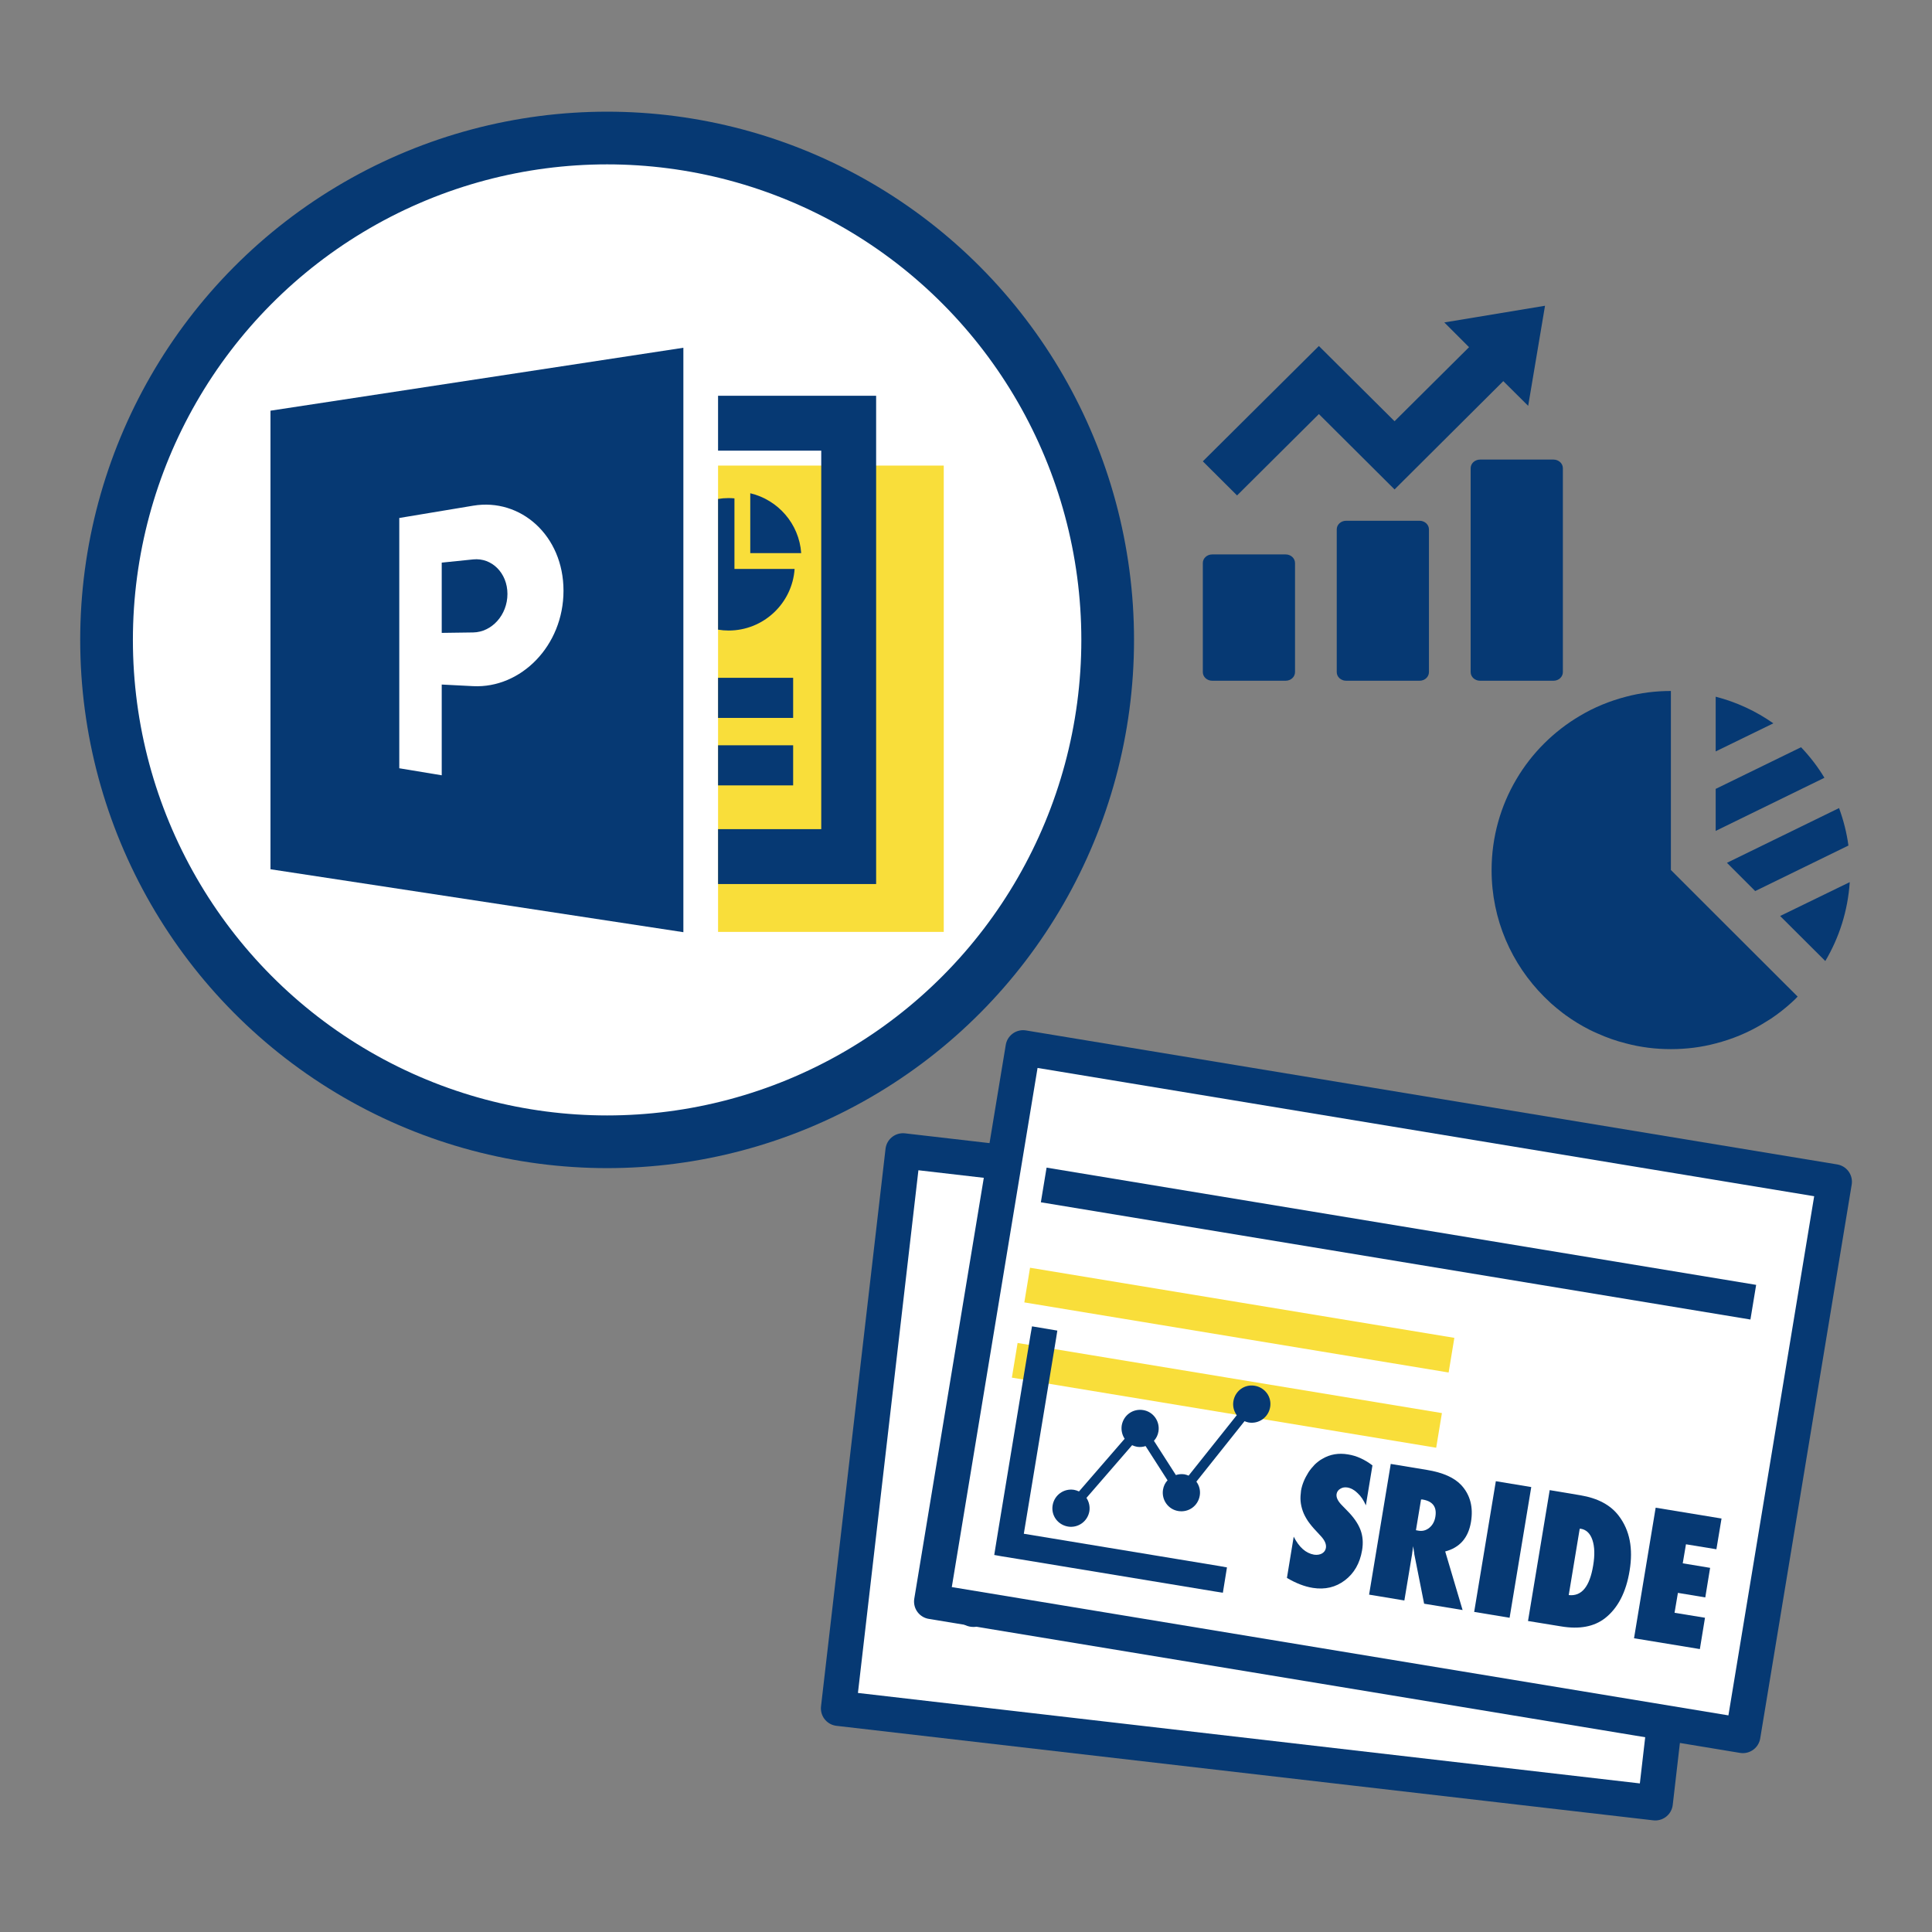 <?xml version="1.0" encoding="UTF-8"?><svg id="_レイヤー_2" xmlns="http://www.w3.org/2000/svg" width="132" height="132" viewBox="0 0 132 132"><rect x="0" y="0" width="132" height="132" fill="#808080" stroke="none"/><defs><style>.cls-1,.cls-2,.cls-3,.cls-4{stroke-width:0px;}.cls-1,.cls-5,.cls-6{fill:none;}.cls-2{fill:#f9de3a;}.cls-3{fill:#063973;}.cls-4,.cls-7,.cls-8{fill:#fff;}.cls-7{stroke-linejoin:round;}.cls-7,.cls-5,.cls-6{stroke-width:2.4px;}.cls-7,.cls-6,.cls-8{stroke:#063973;}.cls-5{stroke:#f9de3a;}.cls-5,.cls-6,.cls-8{stroke-miterlimit:10;}.cls-8{stroke-width:3.6px;}</style></defs><g id="service_icon"><rect class="cls-1" width="132" height="132"/><rect class="cls-7" x="59.31" y="81.72" width="56.18" height="38.35" transform="translate(12.17 -9.37) rotate(6.6)"/><path class="cls-3" d="M66.37,111.15c.7.08,1.33-.42,1.41-1.12.04-.33-.06-.65-.25-.9l2.94-3.75c.11.05.22.08.34.1.2.02.4,0,.58-.07l1.61,2.26c-.15.18-.25.41-.28.66-.08.7.42,1.33,1.12,1.41s1.33-.42,1.41-1.12c.04-.35-.07-.69-.28-.94l3.08-4.28c.09.04.19.06.3.07.7.08,1.33-.42,1.41-1.12s-.42-1.33-1.12-1.41-1.33.42-1.41,1.12c-.04.35.07.69.28.94l-3.08,4.28c-.09-.03-.19-.06-.3-.07-.2-.02-.4,0-.58.07l-1.61-2.26c.15-.18.25-.4.28-.66.08-.7-.42-1.33-1.12-1.41s-1.33.42-1.41,1.12c-.04.33.06.65.24.9l-2.94,3.75c-.11-.05-.22-.08-.34-.1-.7-.08-1.33.42-1.41,1.12s.42,1.33,1.12,1.41Z"/><path class="cls-3" d="M82.82,46.51h5.02c.35,0,.64-.26.64-.59v-7.45c0-.33-.29-.59-.64-.59h-5.02c-.35,0-.64.26-.64.59v7.45c0,.33.29.59.64.59Z"/><path class="cls-3" d="M91.97,35.58c-.35,0-.64.26-.64.59v9.75c0,.33.29.59.64.59h5.02c.35,0,.64-.26.64-.59v-9.75c0-.33-.29-.59-.64-.59h-5.02Z"/><path class="cls-3" d="M100.48,31.99v13.93c0,.33.29.59.64.59h5.02c.35,0,.64-.26.64-.59v-13.93c0-.33-.29-.59-.64-.59h-5.02c-.35,0-.64.26-.64.59Z"/><polygon class="cls-3" points="90.11 28.29 95.28 33.44 102.71 26.04 104.41 27.73 105.56 20.89 98.68 22.03 100.37 23.72 95.28 28.78 90.11 23.64 82.18 31.52 84.52 33.85 90.11 28.29"/><path class="cls-3" d="M114.16,59.45v-12.24c-1.06,0-2.08.13-3.06.39-1.12.29-2.19.73-3.16,1.31-1.78,1.05-3.28,2.54-4.33,4.32-1.08,1.82-1.7,3.95-1.7,6.22,0,3.38,1.37,6.43,3.59,8.65.16.16.32.31.48.46.24.21.49.42.75.62.08.06.16.12.24.18.51.37,1.05.7,1.62.99.18.09.37.18.56.26.62.28,1.27.51,1.95.68.98.26,2.01.39,3.06.39s2.09-.13,3.06-.39c1.13-.29,2.19-.73,3.16-1.31.21-.13.42-.26.63-.39.49-.33.95-.69,1.39-1.09.15-.13.29-.27.42-.41l-5.6-5.59-3.06-3.06Z"/><path class="cls-3" d="M121.63,62.59l3.08,3.07c.95-1.6,1.54-3.43,1.67-5.39l-4.75,2.31Z"/><path class="cls-3" d="M123.06,51.05l-5.84,2.85v2.87l7.43-3.63c-.45-.75-.99-1.45-1.6-2.09Z"/><path class="cls-3" d="M117.22,47.6v3.74l3.94-1.92c-1.18-.83-2.51-1.45-3.94-1.82Z"/><path class="cls-3" d="M119.92,60.88l6.37-3.11c-.12-.89-.34-1.74-.64-2.56l-7.66,3.74,1.93,1.93Z"/><ellipse class="cls-8" cx="41.48" cy="43.72" rx="34.2" ry="34.29"/><rect class="cls-2" x="49.06" y="31.81" width="15.42" height="31.86"/><path class="cls-4" d="M41.66,60.4h-8.63c-6.6,0-11.95-5.35-11.95-11.95v-12.29c0-5.04,4.08-9.12,9.12-9.12h11.46c2.55,0,4.61,2.06,4.61,4.61v24.14c0,2.55-2.06,4.61-4.61,4.61Z"/><path class="cls-3" d="M51.26,33.7v4.09h3.48c-.14-2-1.58-3.64-3.48-4.09Z"/><path class="cls-3" d="M34.67,40.58c0-1.43-1.07-2.49-2.34-2.36l-2.15.22v4.8l2.15-.03c1.27-.02,2.34-1.19,2.34-2.63Z"/><path class="cls-3" d="M18.48,59.39l28.21,4.3V23.76l-28.21,4.3v31.33ZM27.28,35.39l5.05-.84c3.24-.54,6.17,2.04,6.17,5.81s-2.92,6.68-6.17,6.52l-2.15-.11v6.2l-2.9-.48v-17.09Z"/><polygon class="cls-3" points="49.06 27.04 49.06 30.79 56.11 30.79 56.11 56.65 49.06 56.65 49.06 60.4 59.86 60.4 59.86 27.04 49.06 27.04"/><path class="cls-3" d="M54.29,38.87h-4.11v-4.82c-.13-.01-.27-.02-.4-.02-.25,0-.49.02-.72.06v8.93c.24.04.48.06.72.06,2.39,0,4.35-1.86,4.51-4.21Z"/><rect class="cls-3" x="49.06" y="46.31" width="5.13" height="2.74"/><rect class="cls-3" x="49.06" y="50.92" width="5.13" height="2.74"/><rect class="cls-7" x="66.39" y="75.91" width="56.18" height="38.35" transform="translate(16.77 -14.13) rotate(9.38)"/><path class="cls-3" d="M87.93,107.79l.46-2.8c.37.73.83,1.13,1.39,1.23.21.03.39,0,.54-.08.15-.09.24-.21.27-.38.04-.24-.07-.5-.31-.77l-.34-.37c-.23-.24-.42-.47-.58-.7-.15-.23-.27-.45-.35-.68s-.13-.45-.15-.68c-.02-.23,0-.46.03-.71.07-.42.24-.83.51-1.26.13-.2.28-.37.43-.53.16-.15.33-.29.52-.39.52-.31,1.11-.41,1.75-.3.58.09,1.13.34,1.67.75l-.45,2.73c-.15-.34-.33-.62-.56-.83-.22-.22-.46-.35-.7-.39-.19-.03-.35,0-.49.09-.14.08-.22.2-.25.35-.04.24.09.5.38.79l.34.35c.45.45.75.89.91,1.31.16.42.2.89.11,1.41-.15.88-.54,1.56-1.17,2.04-.63.48-1.36.65-2.19.52-.57-.09-1.16-.32-1.77-.68Z"/><path class="cls-3" d="M99.92,110l-2.62-.43-.67-3.38c0-.06-.01-.13-.03-.22-.01-.09-.03-.2-.05-.33l-.08.59-.52,3.12-2.41-.4,1.48-8.93,2.48.41c1.09.18,1.87.53,2.35,1.05.6.66.82,1.5.65,2.51-.18,1.08-.77,1.75-1.76,2.01l1.19,4.01ZM96.75,104.55l.16.03c.28.05.53-.02.75-.2.22-.18.36-.44.41-.76.11-.67-.19-1.06-.89-1.17h-.09s-.35,2.11-.35,2.11Z"/><path class="cls-3" d="M103.14,110.53l-2.42-.4,1.48-8.93,2.42.4-1.48,8.93Z"/><path class="cls-3" d="M104.4,110.74l1.48-8.93,2.09.35c1.2.2,2.08.67,2.64,1.42.74.98.98,2.22.73,3.73-.24,1.48-.8,2.56-1.68,3.25-.75.58-1.74.77-3,.56l-2.27-.37ZM107.18,108.98c.88.1,1.43-.57,1.67-2.02.12-.71.1-1.29-.05-1.74-.15-.45-.42-.71-.79-.77h-.08s-.75,4.53-.75,4.53Z"/><path class="cls-3" d="M111.64,111.94l1.48-8.93,4.5.74-.35,2.1-2.08-.34-.22,1.3,1.87.31-.33,2.02-1.87-.31-.23,1.36,2.08.34-.35,2.14-4.5-.74Z"/><line class="cls-6" x1="71.31" y1="80.96" x2="119.79" y2="88.97"/><line class="cls-5" x1="70.18" y1="87.8" x2="99.17" y2="92.59"/><line class="cls-5" x1="69.33" y1="92.94" x2="98.32" y2="97.73"/><polygon class="cls-3" points="83.33 107 69.95 104.79 72.16 91.42 72.24 90.91 70.51 90.62 70.42 91.13 68.21 104.51 68.01 105.74 67.93 106.24 68.43 106.33 69.66 106.53 83.04 108.74 83.55 108.82 83.83 107.09 83.33 107"/><path class="cls-3" d="M72.97,104.3c.69.11,1.34-.35,1.46-1.05.05-.33-.03-.65-.2-.91l3.12-3.6c.11.05.22.09.34.11.2.03.4.01.58-.05l1.5,2.34c-.16.17-.27.39-.31.64-.11.69.35,1.35,1.05,1.46s1.34-.35,1.46-1.05c.06-.35-.03-.69-.23-.96l3.29-4.13c.09.04.19.07.29.09.69.11,1.34-.35,1.46-1.05s-.35-1.34-1.05-1.46-1.34.35-1.46,1.05c-.06.35.03.69.23.96l-3.29,4.13c-.09-.04-.19-.07-.29-.09-.2-.03-.4-.01-.58.05l-1.5-2.34c.16-.17.27-.39.31-.64.11-.69-.35-1.35-1.05-1.46s-1.34.35-1.46,1.05c-.05.33.03.65.2.91l-3.12,3.6c-.11-.05-.22-.09-.34-.11-.69-.11-1.34.35-1.46,1.05s.35,1.34,1.05,1.46Z"/><rect class="cls-1" width="132" height="132"/></g></svg>